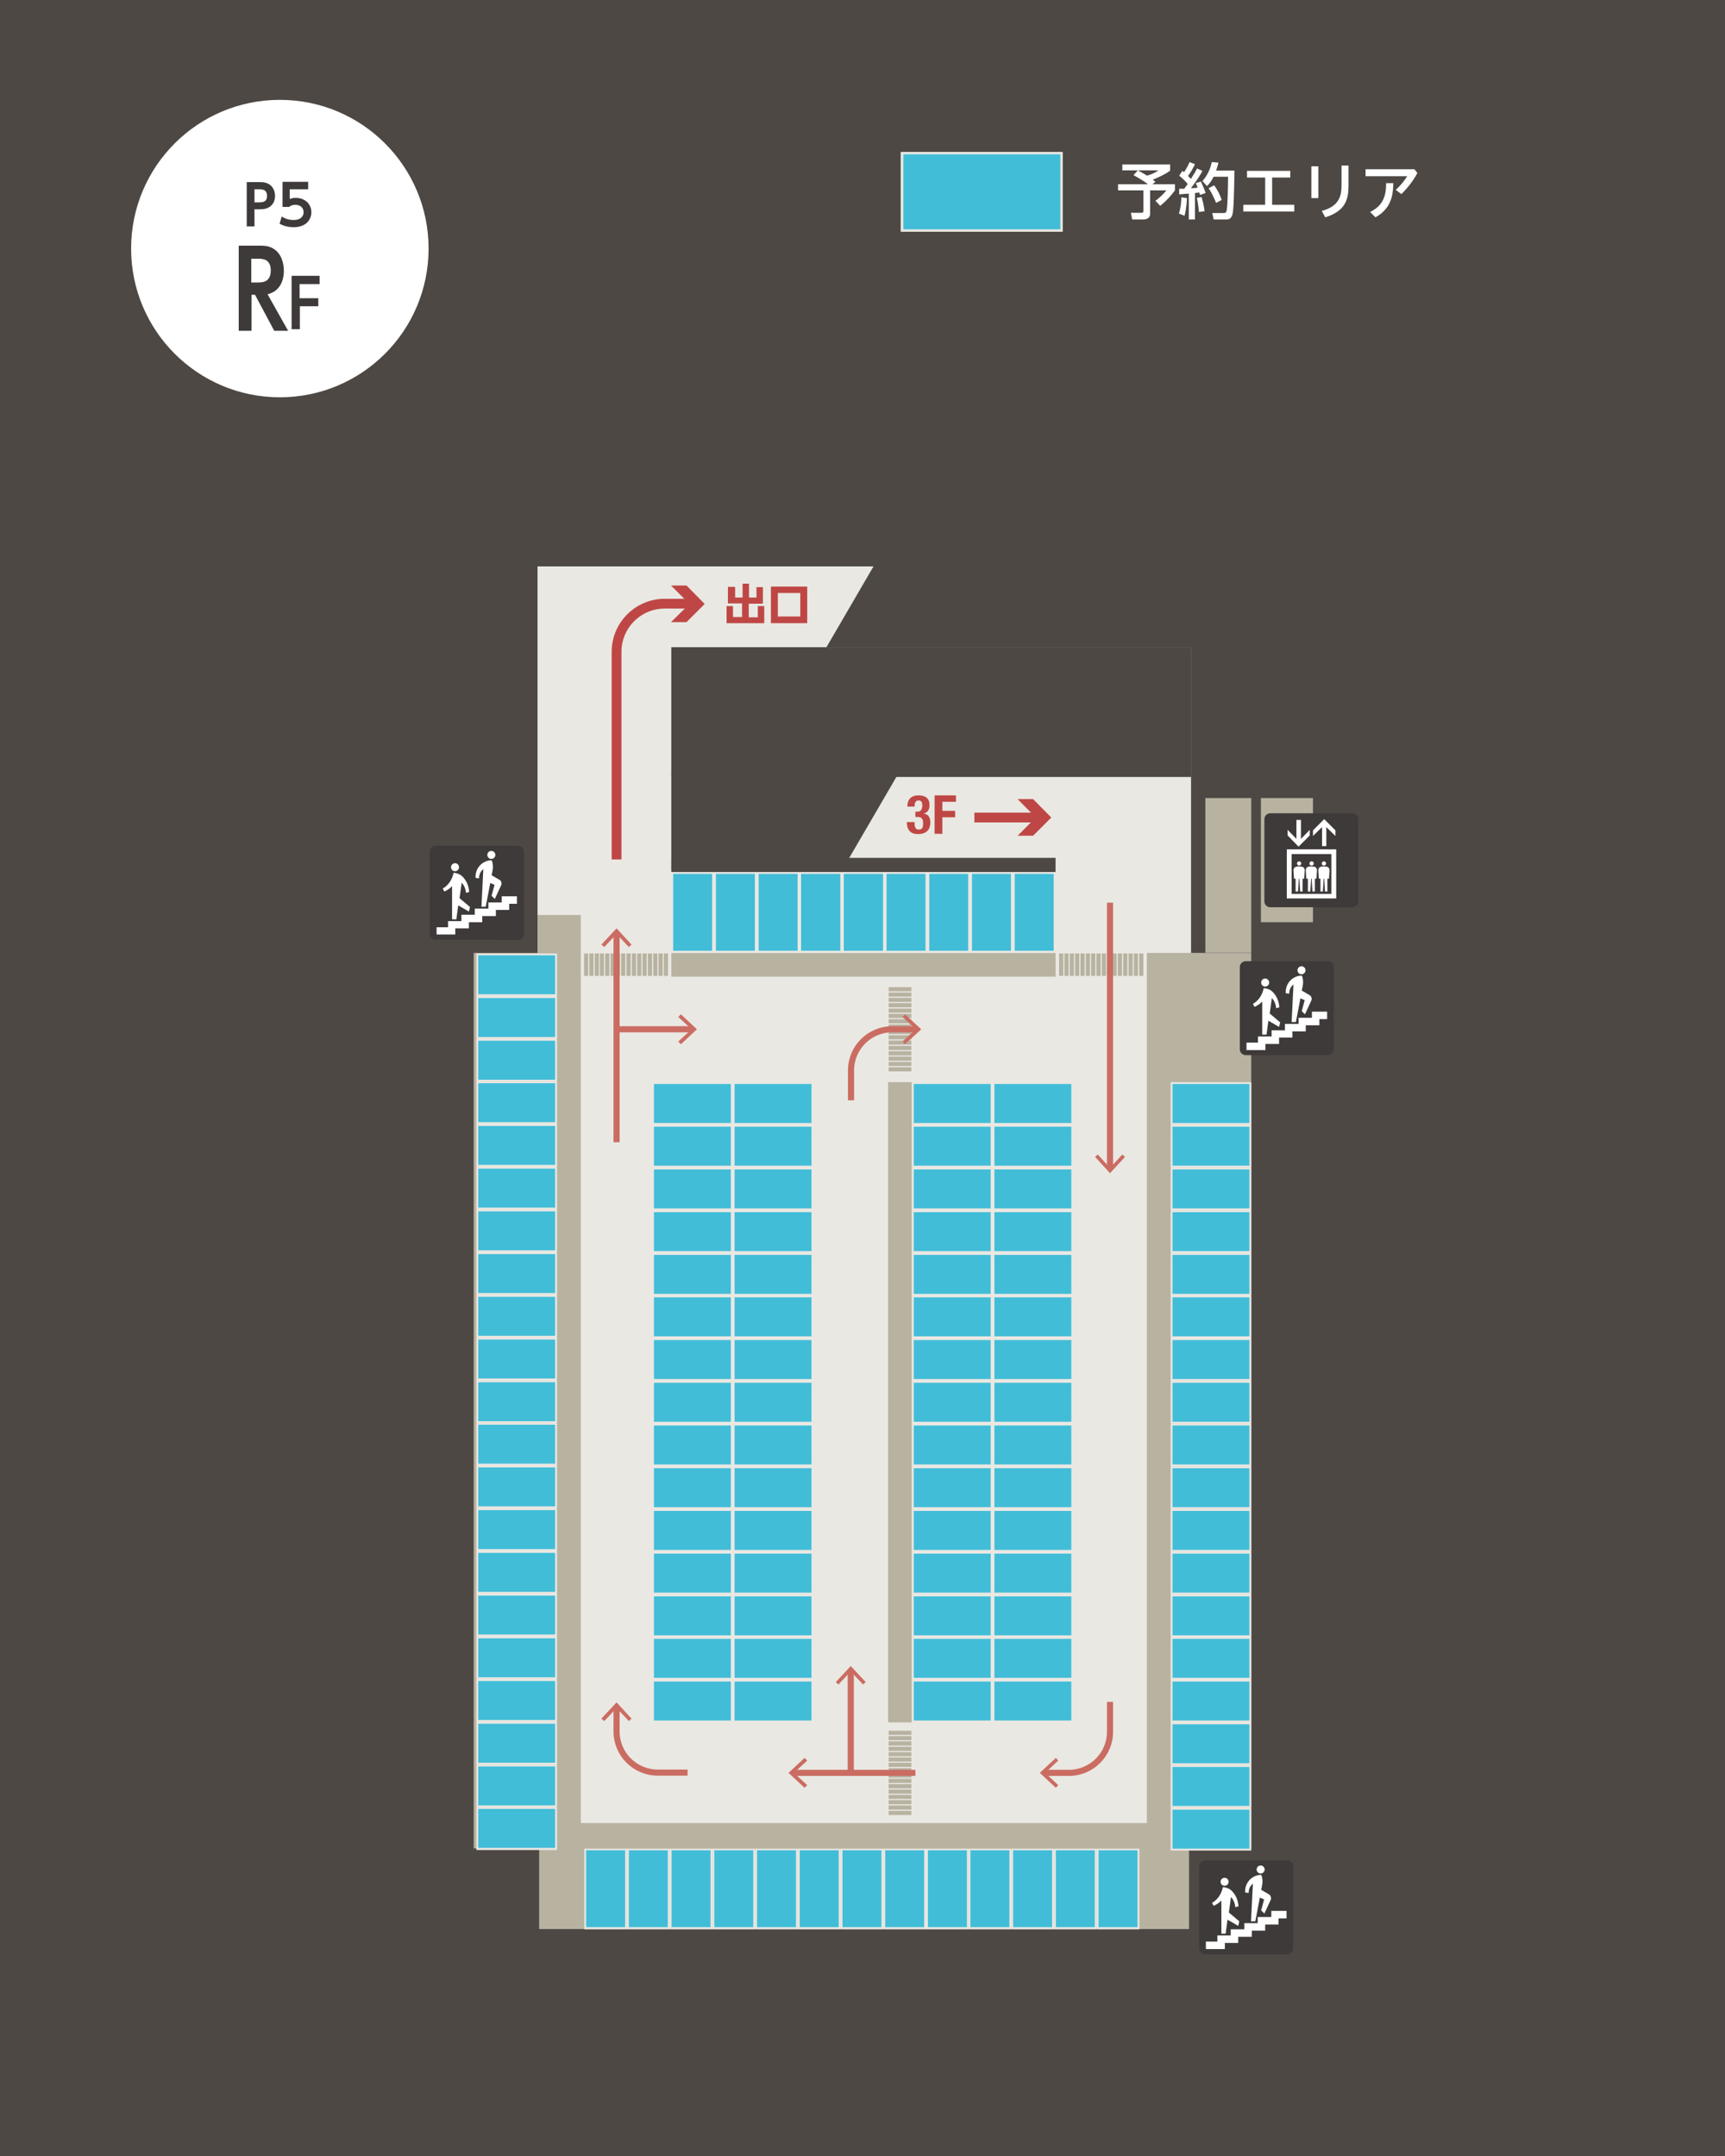 <?xml version="1.0" encoding="utf-8"?>
<!-- Generator: Adobe Illustrator 27.4.0, SVG Export Plug-In . SVG Version: 6.00 Build 0)  -->
<svg version="1.1" xmlns="http://www.w3.org/2000/svg" xmlns:xlink="http://www.w3.org/1999/xlink" x="0px" y="0px"
	 viewBox="0 0 646 807.5" style="enable-background:new 0 0 646 807.5;" xml:space="preserve">
<style type="text/css">
	.st0{fill:#4D4844;}
	.st1{fill:#EAE8E2;}
	.st2{fill:#B8B2A1;}
	.st3{fill:none;stroke:#4D4844;stroke-width:5.454;stroke-miterlimit:10;}
	.st4{fill:none;stroke:#4D4844;stroke-width:2.727;stroke-miterlimit:10;}
	.st5{fill:none;stroke:#B8B2A1;stroke-width:1.851;stroke-miterlimit:10;}
	.st6{fill:none;stroke:#B8B2A1;stroke-width:1.554;stroke-miterlimit:10;}
	.st7{fill:#42BDD8;}
	.st8{fill:#7C868A;}
	.st9{fill:#99CD8D;}
	.st10{fill:none;stroke:#CA6C62;stroke-width:2.727;stroke-miterlimit:10;}
	.st11{fill:#CA6C62;}
	.st12{fill:#BE4745;}
	.st13{fill:none;stroke:#BE4745;stroke-width:4.363;stroke-miterlimit:10;}
	.st14{fill:none;stroke:#EAE8E2;stroke-width:2.727;}
	.st15{fill:none;stroke:#EAE8E2;stroke-width:5.454;stroke-linecap:round;stroke-linejoin:round;}
	.st16{fill:#FFFFFF;}
	.st17{fill:#3E3A39;}
	.st18{fill:none;stroke:#EAE8E2;stroke-width:5.454;}
	.st19{fill:none;stroke:#CA6C62;stroke-width:2.289;stroke-miterlimit:10;}
	.st20{fill:none;stroke:#BE4745;stroke-width:3.662;stroke-miterlimit:10;}
	.st21{fill:none;stroke:#B8B2A1;stroke-width:4.578;stroke-linecap:round;stroke-linejoin:round;}
</style>
<g id="Bg">
	<rect x="-6.4" y="-8" class="st0" width="658.9" height="823.6"/>
	<polygon class="st1" points="468.6,356.9 468.6,692.3 445.3,692.3 445.3,722.6 201.9,722.6 201.9,692.3 177.4,692.3 177.4,356.9 
		201.3,356.9 201.3,212.1 446.1,212.1 446.1,356.9 	"/>
	<rect x="170.2" y="342.7" class="st2" width="47.3" height="381"/>
	<rect x="212.9" y="682.8" class="st2" width="224.6" height="40.9"/>
	<rect x="429.5" y="356.9" class="st2" width="39.1" height="366.8"/>
	<rect x="332.6" y="405.3" class="st2" width="8.9" height="239.8"/>
	<rect x="251.4" y="356.9" class="st2" width="143.9" height="8.9"/>
	<path class="st0" d="M136.9,189.3v556h372.3v-556H136.9z M468.6,692.3h-23.3v30.2H201.9v-30.2h-24.5V356.9h23.9V212.1h244.8v144.8
		h22.5V692.3z"/>
	<rect x="451.4" y="298.9" class="st2" width="17.2" height="57.9"/>
	<rect x="472.2" y="298.9" class="st2" width="19.5" height="46.5"/>
	<polygon class="st0" points="315.3,326 337.2,288.4 251.4,288.4 251.4,326 	"/>
	<polygon class="st0" points="446.4,242.4 468.3,204.8 331.4,204.8 309.5,242.4 	"/>
	<rect x="251.4" y="321.3" class="st0" width="143.9" height="5.3"/>
	<rect x="251.4" y="242.4" class="st0" width="194.7" height="48.6"/>
	<g>
		<line class="st6" x1="332.8" y1="400.5" x2="341.3" y2="400.5"/>
		<line class="st6" x1="332.8" y1="398.5" x2="341.3" y2="398.5"/>
		<line class="st6" x1="332.8" y1="396.5" x2="341.3" y2="396.5"/>
		<line class="st6" x1="332.8" y1="394.5" x2="341.3" y2="394.5"/>
		<line class="st6" x1="332.8" y1="392.5" x2="341.3" y2="392.5"/>
		<line class="st6" x1="332.8" y1="390.5" x2="341.3" y2="390.5"/>
		<line class="st6" x1="332.8" y1="388.5" x2="341.3" y2="388.5"/>
		<line class="st6" x1="332.8" y1="386.5" x2="341.3" y2="386.5"/>
		<line class="st6" x1="332.8" y1="384.5" x2="341.3" y2="384.5"/>
		<line class="st6" x1="332.8" y1="382.5" x2="341.3" y2="382.5"/>
		<line class="st6" x1="332.8" y1="380.5" x2="341.3" y2="380.5"/>
		<line class="st6" x1="332.8" y1="378.5" x2="341.3" y2="378.5"/>
		<line class="st6" x1="332.8" y1="376.5" x2="341.3" y2="376.5"/>
		<line class="st6" x1="332.8" y1="374.5" x2="341.3" y2="374.5"/>
		<line class="st6" x1="332.8" y1="372.5" x2="341.3" y2="372.5"/>
		<line class="st6" x1="332.8" y1="370.5" x2="341.3" y2="370.5"/>
	</g>
	<g>
		<line class="st6" x1="332.8" y1="679" x2="341.3" y2="679"/>
		<line class="st6" x1="332.8" y1="677" x2="341.3" y2="677"/>
		<line class="st6" x1="332.8" y1="675" x2="341.3" y2="675"/>
		<line class="st6" x1="332.8" y1="673" x2="341.3" y2="673"/>
		<line class="st6" x1="332.8" y1="671" x2="341.3" y2="671"/>
		<line class="st6" x1="332.8" y1="669" x2="341.3" y2="669"/>
		<line class="st6" x1="332.8" y1="667" x2="341.3" y2="667"/>
		<line class="st6" x1="332.8" y1="665" x2="341.3" y2="665"/>
		<line class="st6" x1="332.8" y1="663" x2="341.3" y2="663"/>
		<line class="st6" x1="332.8" y1="661" x2="341.3" y2="661"/>
		<line class="st6" x1="332.8" y1="659" x2="341.3" y2="659"/>
		<line class="st6" x1="332.8" y1="657" x2="341.3" y2="657"/>
		<line class="st6" x1="332.8" y1="655" x2="341.3" y2="655"/>
		<line class="st6" x1="332.8" y1="653" x2="341.3" y2="653"/>
		<line class="st6" x1="332.8" y1="651" x2="341.3" y2="651"/>
		<line class="st6" x1="332.8" y1="649" x2="341.3" y2="649"/>
	</g>
	<g>
		<line class="st6" x1="397.4" y1="357.1" x2="397.4" y2="365.5"/>
		<line class="st6" x1="399.4" y1="357.1" x2="399.4" y2="365.5"/>
		<line class="st6" x1="401.4" y1="357.1" x2="401.4" y2="365.5"/>
		<line class="st6" x1="403.4" y1="357.1" x2="403.4" y2="365.5"/>
		<line class="st6" x1="405.4" y1="357.1" x2="405.4" y2="365.5"/>
		<line class="st6" x1="407.4" y1="357.1" x2="407.4" y2="365.5"/>
		<line class="st6" x1="409.4" y1="357.1" x2="409.4" y2="365.5"/>
		<line class="st6" x1="411.4" y1="357.1" x2="411.4" y2="365.5"/>
		<line class="st6" x1="413.4" y1="357.1" x2="413.4" y2="365.5"/>
		<line class="st6" x1="415.4" y1="357.1" x2="415.4" y2="365.5"/>
		<line class="st6" x1="417.4" y1="357.1" x2="417.4" y2="365.5"/>
		<line class="st6" x1="419.4" y1="357.1" x2="419.4" y2="365.5"/>
		<line class="st6" x1="421.4" y1="357.1" x2="421.4" y2="365.5"/>
		<line class="st6" x1="423.4" y1="357.1" x2="423.4" y2="365.5"/>
		<line class="st6" x1="425.4" y1="357.1" x2="425.4" y2="365.5"/>
		<line class="st6" x1="427.4" y1="357.1" x2="427.4" y2="365.5"/>
	</g>
	<g>
		<line class="st6" x1="219.5" y1="357.1" x2="219.5" y2="365.5"/>
		<line class="st6" x1="221.5" y1="357.1" x2="221.5" y2="365.5"/>
		<line class="st6" x1="223.5" y1="357.1" x2="223.5" y2="365.5"/>
		<line class="st6" x1="225.4" y1="357.1" x2="225.4" y2="365.5"/>
		<line class="st6" x1="227.4" y1="357.1" x2="227.4" y2="365.5"/>
		<line class="st6" x1="229.4" y1="357.1" x2="229.4" y2="365.5"/>
		<line class="st6" x1="231.4" y1="357.1" x2="231.4" y2="365.5"/>
		<line class="st6" x1="233.4" y1="357.1" x2="233.4" y2="365.5"/>
		<line class="st6" x1="235.4" y1="357.1" x2="235.4" y2="365.5"/>
		<line class="st6" x1="237.4" y1="357.1" x2="237.4" y2="365.5"/>
		<line class="st6" x1="239.4" y1="357.1" x2="239.4" y2="365.5"/>
		<line class="st6" x1="241.4" y1="357.1" x2="241.4" y2="365.5"/>
		<line class="st6" x1="243.4" y1="357.1" x2="243.4" y2="365.5"/>
		<line class="st6" x1="245.4" y1="357.1" x2="245.4" y2="365.5"/>
		<line class="st6" x1="247.4" y1="357.1" x2="247.4" y2="365.5"/>
		<line class="st6" x1="249.4" y1="357.1" x2="249.4" y2="365.5"/>
	</g>
</g>
<g id="駐車エリア">
	<g>
		<g>
			<g>
				<rect x="178.8" y="677.2" class="st7" width="29.5" height="15.3"/>
				<path class="st1" d="M207.9,677.5v14.6h-28.8v-14.6H207.9 M208.6,676.9h-30.2v16h30.2V676.9L208.6,676.9z"/>
			</g>
		</g>
	</g>
	<g>
		<g>
			<g>
				<rect x="178.8" y="661.2" class="st7" width="29.5" height="15.3"/>
				<path class="st1" d="M207.9,661.6v14.6h-28.8v-14.6H207.9 M208.6,660.9h-30.2v16h30.2V660.9L208.6,660.9z"/>
			</g>
		</g>
	</g>
	<g>
		<g>
			<g>
				<rect x="178.8" y="645.2" class="st7" width="29.5" height="15.3"/>
				<path class="st1" d="M207.9,645.6v14.6h-28.8v-14.6H207.9 M208.6,644.9h-30.2v16h30.2V644.9L208.6,644.9z"/>
			</g>
		</g>
	</g>
	<g>
		<g>
			<g>
				<rect x="178.8" y="629.2" class="st7" width="29.5" height="15.3"/>
				<path class="st1" d="M207.9,629.6v14.6h-28.8v-14.6H207.9 M208.6,628.9h-30.2v16h30.2V628.9L208.6,628.9z"/>
			</g>
		</g>
	</g>
	<g>
		<g>
			<g>
				<rect x="178.8" y="613.2" class="st7" width="29.5" height="15.3"/>
				<path class="st1" d="M207.9,613.6v14.6h-28.8v-14.6H207.9 M208.6,612.9h-30.2v16h30.2V612.9L208.6,612.9z"/>
			</g>
		</g>
	</g>
	<g>
		<g>
			<g>
				<rect x="178.8" y="597.3" class="st7" width="29.5" height="15.3"/>
				<path class="st1" d="M207.9,597.6v14.6h-28.8v-14.6H207.9 M208.6,596.9h-30.2v16h30.2V596.9L208.6,596.9z"/>
			</g>
		</g>
	</g>
	<g>
		<g>
			<g>
				<rect x="178.8" y="581.3" class="st7" width="29.5" height="15.3"/>
				<path class="st1" d="M207.9,581.6v14.6h-28.8v-14.6H207.9 M208.6,580.9h-30.2v16h30.2V580.9L208.6,580.9z"/>
			</g>
		</g>
	</g>
	<g>
		<g>
			<g>
				<rect x="178.8" y="565.3" class="st7" width="29.5" height="15.3"/>
				<path class="st1" d="M207.9,565.6v14.6h-28.8v-14.6H207.9 M208.6,564.9h-30.2v16h30.2V564.9L208.6,564.9z"/>
			</g>
		</g>
	</g>
	<g>
		<g>
			<g>
				<rect x="178.8" y="549.3" class="st7" width="29.5" height="15.3"/>
				<path class="st1" d="M207.9,549.6v14.6h-28.8v-14.6H207.9 M208.6,548.9h-30.2v16h30.2V548.9L208.6,548.9z"/>
			</g>
		</g>
	</g>
	<g>
		<g>
			<g>
				<rect x="178.8" y="533.3" class="st7" width="29.5" height="15.3"/>
				<path class="st1" d="M207.9,533.6v14.6h-28.8v-14.6H207.9 M208.6,533h-30.2v16h30.2V533L208.6,533z"/>
			</g>
		</g>
	</g>
	<g>
		<g>
			<g>
				<rect x="178.8" y="517.3" class="st7" width="29.5" height="15.3"/>
				<path class="st1" d="M207.9,517.7v14.6h-28.8v-14.6H207.9 M208.6,517h-30.2v16h30.2V517L208.6,517z"/>
			</g>
		</g>
	</g>
	<g>
		<g>
			<g>
				<rect x="178.8" y="501.3" class="st7" width="29.5" height="15.3"/>
				<path class="st1" d="M207.9,501.7v14.6h-28.8v-14.6H207.9 M208.6,501h-30.2v16h30.2V501L208.6,501z"/>
			</g>
		</g>
	</g>
	<g>
		<g>
			<g>
				<rect x="178.8" y="485.3" class="st7" width="29.5" height="15.3"/>
				<path class="st1" d="M207.9,485.7v14.6h-28.8v-14.6H207.9 M208.6,485h-30.2v16h30.2V485L208.6,485z"/>
			</g>
		</g>
	</g>
	<g>
		<g>
			<g>
				<rect x="178.8" y="469.4" class="st7" width="29.5" height="15.3"/>
				<path class="st1" d="M207.9,469.7v14.6h-28.8v-14.6H207.9 M208.6,469h-30.2v16h30.2V469L208.6,469z"/>
			</g>
		</g>
	</g>
	<g>
		<g>
			<g>
				<rect x="178.8" y="453.4" class="st7" width="29.5" height="15.3"/>
				<path class="st1" d="M207.9,453.7v14.6h-28.8v-14.6H207.9 M208.6,453h-30.2v16h30.2V453L208.6,453z"/>
			</g>
		</g>
	</g>
	<g>
		<g>
			<g>
				<rect x="178.8" y="437.4" class="st7" width="29.5" height="15.3"/>
				<path class="st1" d="M207.9,437.7v14.6h-28.8v-14.6H207.9 M208.6,437h-30.2v16h30.2V437L208.6,437z"/>
			</g>
		</g>
	</g>
	<g>
		<g>
			<g>
				<rect x="178.8" y="421.4" class="st7" width="29.5" height="15.3"/>
				<path class="st1" d="M207.9,421.7v14.6h-28.8v-14.6H207.9 M208.6,421h-30.2v16h30.2V421L208.6,421z"/>
			</g>
		</g>
	</g>
	<g>
		<g>
			<g>
				<rect x="178.8" y="405.4" class="st7" width="29.5" height="15.3"/>
				<path class="st1" d="M207.9,405.7v14.6h-28.8v-14.6H207.9 M208.6,405.1h-30.2v16h30.2V405.1L208.6,405.1z"/>
			</g>
		</g>
	</g>
	<g>
		<g>
			<g>
				<rect x="178.8" y="389.4" class="st7" width="29.5" height="15.3"/>
				<path class="st1" d="M207.9,389.8v14.6h-28.8v-14.6H207.9 M208.6,389.1h-30.2v16h30.2V389.1L208.6,389.1z"/>
			</g>
		</g>
	</g>
	<g>
		<g>
			<g>
				<rect x="178.8" y="373.4" class="st7" width="29.5" height="15.3"/>
				<path class="st1" d="M207.9,373.8v14.6h-28.8v-14.6H207.9 M208.6,373.1h-30.2v16h30.2V373.1L208.6,373.1z"/>
			</g>
		</g>
	</g>
	<g>
		<g>
			<g>
				<rect x="178.8" y="357.4" class="st7" width="29.5" height="15.3"/>
				<path class="st1" d="M207.9,357.8v14.6h-28.8v-14.6H207.9 M208.6,357.1h-30.2v16h30.2V357.1L208.6,357.1z"/>
			</g>
		</g>
	</g>
	<g>
		<g>
			<g>
				<rect x="244.6" y="405.7" class="st7" width="29.5" height="15.3"/>
				<path class="st1" d="M273.7,406v14.6h-28.8V406H273.7 M274.4,405.3h-30.2v16h30.2V405.3L274.4,405.3z"/>
			</g>
		</g>
	</g>
	<g>
		<g>
			<g>
				<rect x="274.8" y="405.7" class="st7" width="29.5" height="15.3"/>
				<path class="st1" d="M303.9,406v14.6h-28.8V406H303.9 M304.6,405.3h-30.2v16h30.2V405.3L304.6,405.3z"/>
			</g>
		</g>
	</g>
	<g>
		<g>
			<g>
				<rect x="244.6" y="421.6" class="st7" width="29.5" height="15.3"/>
				<path class="st1" d="M273.7,422v14.6h-28.8V422H273.7 M274.4,421.3h-30.2v16h30.2V421.3L274.4,421.3z"/>
			</g>
		</g>
	</g>
	<g>
		<g>
			<g>
				<rect x="274.8" y="421.6" class="st7" width="29.5" height="15.3"/>
				<path class="st1" d="M303.9,422v14.6h-28.8V422H303.9 M304.6,421.3h-30.2v16h30.2V421.3L304.6,421.3z"/>
			</g>
		</g>
	</g>
	<g>
		<g>
			<g>
				<rect x="244.6" y="437.6" class="st7" width="29.5" height="15.3"/>
				<path class="st1" d="M273.7,438v14.6h-28.8V438H273.7 M274.4,437.3h-30.2v16h30.2V437.3L274.4,437.3z"/>
			</g>
		</g>
	</g>
	<g>
		<g>
			<g>
				<rect x="274.8" y="437.6" class="st7" width="29.5" height="15.3"/>
				<path class="st1" d="M303.9,438v14.6h-28.8V438H303.9 M304.6,437.3h-30.2v16h30.2V437.3L304.6,437.3z"/>
			</g>
		</g>
	</g>
	<g>
		<g>
			<g>
				<rect x="244.6" y="453.6" class="st7" width="29.5" height="15.3"/>
				<path class="st1" d="M273.7,454v14.6h-28.8V454H273.7 M274.4,453.3h-30.2v16h30.2V453.3L274.4,453.3z"/>
			</g>
		</g>
	</g>
	<g>
		<g>
			<g>
				<rect x="274.8" y="453.6" class="st7" width="29.5" height="15.3"/>
				<path class="st1" d="M303.9,454v14.6h-28.8V454H303.9 M304.6,453.3h-30.2v16h30.2V453.3L304.6,453.3z"/>
			</g>
		</g>
	</g>
	<g>
		<g>
			<g>
				<rect x="244.6" y="469.6" class="st7" width="29.5" height="15.3"/>
				<path class="st1" d="M273.7,470v14.6h-28.8V470H273.7 M274.4,469.3h-30.2v16h30.2V469.3L274.4,469.3z"/>
			</g>
		</g>
	</g>
	<g>
		<g>
			<g>
				<rect x="274.8" y="469.6" class="st7" width="29.5" height="15.3"/>
				<path class="st1" d="M303.9,470v14.6h-28.8V470H303.9 M304.6,469.3h-30.2v16h30.2V469.3L304.6,469.3z"/>
			</g>
		</g>
	</g>
	<g>
		<g>
			<g>
				<rect x="244.6" y="485.6" class="st7" width="29.5" height="15.3"/>
				<path class="st1" d="M273.7,485.9v14.6h-28.8v-14.6H273.7 M274.4,485.3h-30.2v16h30.2V485.3L274.4,485.3z"/>
			</g>
		</g>
	</g>
	<g>
		<g>
			<g>
				<rect x="274.8" y="485.6" class="st7" width="29.5" height="15.3"/>
				<path class="st1" d="M303.9,485.9v14.6h-28.8v-14.6H303.9 M304.6,485.3h-30.2v16h30.2V485.3L304.6,485.3z"/>
			</g>
		</g>
	</g>
	<g>
		<g>
			<g>
				<rect x="244.6" y="501.6" class="st7" width="29.5" height="15.3"/>
				<path class="st1" d="M273.7,501.9v14.6h-28.8v-14.6H273.7 M274.4,501.2h-30.2v16h30.2V501.2L274.4,501.2z"/>
			</g>
		</g>
	</g>
	<g>
		<g>
			<g>
				<rect x="274.8" y="501.6" class="st7" width="29.5" height="15.3"/>
				<path class="st1" d="M303.9,501.9v14.6h-28.8v-14.6H303.9 M304.6,501.2h-30.2v16h30.2V501.2L304.6,501.2z"/>
			</g>
		</g>
	</g>
	<g>
		<g>
			<g>
				<rect x="244.6" y="517.6" class="st7" width="29.5" height="15.3"/>
				<path class="st1" d="M273.7,517.9v14.6h-28.8v-14.6H273.7 M274.4,517.2h-30.2v16h30.2V517.2L274.4,517.2z"/>
			</g>
		</g>
	</g>
	<g>
		<g>
			<g>
				<rect x="274.8" y="517.6" class="st7" width="29.5" height="15.3"/>
				<path class="st1" d="M303.9,517.9v14.6h-28.8v-14.6H303.9 M304.6,517.2h-30.2v16h30.2V517.2L304.6,517.2z"/>
			</g>
		</g>
	</g>
	<g>
		<g>
			<g>
				<rect x="244.6" y="533.6" class="st7" width="29.5" height="15.3"/>
				<path class="st1" d="M273.7,533.9v14.6h-28.8v-14.6H273.7 M274.4,533.2h-30.2v16h30.2V533.2L274.4,533.2z"/>
			</g>
		</g>
	</g>
	<g>
		<g>
			<g>
				<rect x="274.8" y="533.6" class="st7" width="29.5" height="15.3"/>
				<path class="st1" d="M303.9,533.9v14.6h-28.8v-14.6H303.9 M304.6,533.2h-30.2v16h30.2V533.2L304.6,533.2z"/>
			</g>
		</g>
	</g>
	<g>
		<g>
			<g>
				<rect x="244.6" y="549.6" class="st7" width="29.5" height="15.3"/>
				<path class="st1" d="M273.7,549.9v14.6h-28.8v-14.6H273.7 M274.4,549.2h-30.2v16h30.2V549.2L274.4,549.2z"/>
			</g>
		</g>
	</g>
	<g>
		<g>
			<g>
				<rect x="274.8" y="549.6" class="st7" width="29.5" height="15.3"/>
				<path class="st1" d="M303.9,549.9v14.6h-28.8v-14.6H303.9 M304.6,549.2h-30.2v16h30.2V549.2L304.6,549.2z"/>
			</g>
		</g>
	</g>
	<g>
		<g>
			<g>
				<rect x="244.6" y="565.5" class="st7" width="29.5" height="15.3"/>
				<path class="st1" d="M273.7,565.9v14.6h-28.8v-14.6H273.7 M274.4,565.2h-30.2v16h30.2V565.2L274.4,565.2z"/>
			</g>
		</g>
	</g>
	<g>
		<g>
			<g>
				<rect x="274.8" y="565.5" class="st7" width="29.5" height="15.3"/>
				<path class="st1" d="M303.9,565.9v14.6h-28.8v-14.6H303.9 M304.6,565.2h-30.2v16h30.2V565.2L304.6,565.2z"/>
			</g>
		</g>
	</g>
	<g>
		<g>
			<g>
				<rect x="244.6" y="581.5" class="st7" width="29.5" height="15.3"/>
				<path class="st1" d="M273.7,581.9v14.6h-28.8v-14.6H273.7 M274.4,581.2h-30.2v16h30.2V581.2L274.4,581.2z"/>
			</g>
		</g>
	</g>
	<g>
		<g>
			<g>
				<rect x="274.8" y="581.5" class="st7" width="29.5" height="15.3"/>
				<path class="st1" d="M303.9,581.9v14.6h-28.8v-14.6H303.9 M304.6,581.2h-30.2v16h30.2V581.2L304.6,581.2z"/>
			</g>
		</g>
	</g>
	<g>
		<g>
			<g>
				<rect x="244.6" y="597.5" class="st7" width="29.5" height="15.3"/>
				<path class="st1" d="M273.7,597.9v14.6h-28.8v-14.6H273.7 M274.4,597.2h-30.2v16h30.2V597.2L274.4,597.2z"/>
			</g>
		</g>
	</g>
	<g>
		<g>
			<g>
				<rect x="274.8" y="597.5" class="st7" width="29.5" height="15.3"/>
				<path class="st1" d="M303.9,597.9v14.6h-28.8v-14.6H303.9 M304.6,597.2h-30.2v16h30.2V597.2L304.6,597.2z"/>
			</g>
		</g>
	</g>
	<g>
		<g>
			<g>
				<rect x="244.6" y="613.5" class="st7" width="29.5" height="15.3"/>
				<path class="st1" d="M273.7,613.8v14.6h-28.8v-14.6H273.7 M274.4,613.2h-30.2v16h30.2V613.2L274.4,613.2z"/>
			</g>
		</g>
	</g>
	<g>
		<g>
			<g>
				<rect x="274.8" y="613.5" class="st7" width="29.5" height="15.3"/>
				<path class="st1" d="M303.9,613.8v14.6h-28.8v-14.6H303.9 M304.6,613.2h-30.2v16h30.2V613.2L304.6,613.2z"/>
			</g>
		</g>
	</g>
	<g>
		<g>
			<g>
				<rect x="244.6" y="629.5" class="st7" width="29.5" height="15.3"/>
				<path class="st1" d="M273.7,629.8v14.6h-28.8v-14.6H273.7 M274.4,629.2h-30.2v16h30.2V629.2L274.4,629.2z"/>
			</g>
		</g>
	</g>
	<g>
		<g>
			<g>
				<rect x="274.8" y="629.5" class="st7" width="29.5" height="15.3"/>
				<path class="st1" d="M303.9,629.8v14.6h-28.8v-14.6H303.9 M304.6,629.2h-30.2v16h30.2V629.2L304.6,629.2z"/>
			</g>
		</g>
	</g>
	<g>
		<g>
			<g>
				<rect x="341.8" y="405.7" class="st7" width="29.5" height="15.3"/>
				<path class="st1" d="M371,406v14.6h-28.8V406H371 M371.7,405.3h-30.2v16h30.2V405.3L371.7,405.3z"/>
			</g>
		</g>
	</g>
	<g>
		<g>
			<g>
				<rect x="372" y="405.7" class="st7" width="29.5" height="15.3"/>
				<path class="st1" d="M401.2,406v14.6h-28.8V406H401.2 M401.9,405.3h-30.2v16h30.2V405.3L401.9,405.3z"/>
			</g>
		</g>
	</g>
	<g>
		<g>
			<g>
				<rect x="341.8" y="421.6" class="st7" width="29.5" height="15.3"/>
				<path class="st1" d="M371,422v14.6h-28.8V422H371 M371.7,421.3h-30.2v16h30.2V421.3L371.7,421.3z"/>
			</g>
		</g>
	</g>
	<g>
		<g>
			<g>
				<rect x="372" y="421.6" class="st7" width="29.5" height="15.3"/>
				<path class="st1" d="M401.2,422v14.6h-28.8V422H401.2 M401.9,421.3h-30.2v16h30.2V421.3L401.9,421.3z"/>
			</g>
		</g>
	</g>
	<g>
		<g>
			<g>
				<rect x="341.8" y="437.6" class="st7" width="29.5" height="15.3"/>
				<path class="st1" d="M371,438v14.6h-28.8V438H371 M371.7,437.3h-30.2v16h30.2V437.3L371.7,437.3z"/>
			</g>
		</g>
	</g>
	<g>
		<g>
			<g>
				<rect x="372" y="437.6" class="st7" width="29.5" height="15.3"/>
				<path class="st1" d="M401.2,438v14.6h-28.8V438H401.2 M401.9,437.3h-30.2v16h30.2V437.3L401.9,437.3z"/>
			</g>
		</g>
	</g>
	<g>
		<g>
			<g>
				<rect x="341.8" y="453.6" class="st7" width="29.5" height="15.3"/>
				<path class="st1" d="M371,454v14.6h-28.8V454H371 M371.7,453.3h-30.2v16h30.2V453.3L371.7,453.3z"/>
			</g>
		</g>
	</g>
	<g>
		<g>
			<g>
				<rect x="372" y="453.6" class="st7" width="29.5" height="15.3"/>
				<path class="st1" d="M401.2,454v14.6h-28.8V454H401.2 M401.9,453.3h-30.2v16h30.2V453.3L401.9,453.3z"/>
			</g>
		</g>
	</g>
	<g>
		<g>
			<g>
				<rect x="341.8" y="469.6" class="st7" width="29.5" height="15.3"/>
				<path class="st1" d="M371,470v14.6h-28.8V470H371 M371.7,469.3h-30.2v16h30.2V469.3L371.7,469.3z"/>
			</g>
		</g>
	</g>
	<g>
		<g>
			<g>
				<rect x="372" y="469.6" class="st7" width="29.5" height="15.3"/>
				<path class="st1" d="M401.2,470v14.6h-28.8V470H401.2 M401.9,469.3h-30.2v16h30.2V469.3L401.9,469.3z"/>
			</g>
		</g>
	</g>
	<g>
		<g>
			<g>
				<rect x="341.8" y="485.6" class="st7" width="29.5" height="15.3"/>
				<path class="st1" d="M371,485.9v14.6h-28.8v-14.6H371 M371.7,485.3h-30.2v16h30.2V485.3L371.7,485.3z"/>
			</g>
		</g>
	</g>
	<g>
		<g>
			<g>
				<rect x="372" y="485.6" class="st7" width="29.5" height="15.3"/>
				<path class="st1" d="M401.2,485.9v14.6h-28.8v-14.6H401.2 M401.9,485.3h-30.2v16h30.2V485.3L401.9,485.3z"/>
			</g>
		</g>
	</g>
	<g>
		<g>
			<g>
				<rect x="341.8" y="501.6" class="st7" width="29.5" height="15.3"/>
				<path class="st1" d="M371,501.9v14.6h-28.8v-14.6H371 M371.7,501.2h-30.2v16h30.2V501.2L371.7,501.2z"/>
			</g>
		</g>
	</g>
	<g>
		<g>
			<g>
				<rect x="372" y="501.6" class="st7" width="29.5" height="15.3"/>
				<path class="st1" d="M401.2,501.9v14.6h-28.8v-14.6H401.2 M401.9,501.2h-30.2v16h30.2V501.2L401.9,501.2z"/>
			</g>
		</g>
	</g>
	<g>
		<g>
			<g>
				<rect x="341.8" y="517.6" class="st7" width="29.5" height="15.3"/>
				<path class="st1" d="M371,517.9v14.6h-28.8v-14.6H371 M371.7,517.2h-30.2v16h30.2V517.2L371.7,517.2z"/>
			</g>
		</g>
	</g>
	<g>
		<g>
			<g>
				<rect x="372" y="517.6" class="st7" width="29.5" height="15.3"/>
				<path class="st1" d="M401.2,517.9v14.6h-28.8v-14.6H401.2 M401.9,517.2h-30.2v16h30.2V517.2L401.9,517.2z"/>
			</g>
		</g>
	</g>
	<g>
		<g>
			<g>
				<rect x="341.8" y="533.6" class="st7" width="29.5" height="15.3"/>
				<path class="st1" d="M371,533.9v14.6h-28.8v-14.6H371 M371.7,533.2h-30.2v16h30.2V533.2L371.7,533.2z"/>
			</g>
		</g>
	</g>
	<g>
		<g>
			<g>
				<rect x="372" y="533.6" class="st7" width="29.5" height="15.3"/>
				<path class="st1" d="M401.2,533.9v14.6h-28.8v-14.6H401.2 M401.9,533.2h-30.2v16h30.2V533.2L401.9,533.2z"/>
			</g>
		</g>
	</g>
	<g>
		<g>
			<g>
				<rect x="341.8" y="549.6" class="st7" width="29.5" height="15.3"/>
				<path class="st1" d="M371,549.9v14.6h-28.8v-14.6H371 M371.7,549.2h-30.2v16h30.2V549.2L371.7,549.2z"/>
			</g>
		</g>
	</g>
	<g>
		<g>
			<g>
				<rect x="372" y="549.6" class="st7" width="29.5" height="15.3"/>
				<path class="st1" d="M401.2,549.9v14.6h-28.8v-14.6H401.2 M401.9,549.2h-30.2v16h30.2V549.2L401.9,549.2z"/>
			</g>
		</g>
	</g>
	<g>
		<g>
			<g>
				<rect x="341.8" y="565.5" class="st7" width="29.5" height="15.3"/>
				<path class="st1" d="M371,565.9v14.6h-28.8v-14.6H371 M371.7,565.2h-30.2v16h30.2V565.2L371.7,565.2z"/>
			</g>
		</g>
	</g>
	<g>
		<g>
			<g>
				<rect x="372" y="565.5" class="st7" width="29.5" height="15.3"/>
				<path class="st1" d="M401.2,565.9v14.6h-28.8v-14.6H401.2 M401.9,565.2h-30.2v16h30.2V565.2L401.9,565.2z"/>
			</g>
		</g>
	</g>
	<g>
		<g>
			<g>
				<rect x="341.8" y="581.5" class="st7" width="29.5" height="15.3"/>
				<path class="st1" d="M371,581.9v14.6h-28.8v-14.6H371 M371.7,581.2h-30.2v16h30.2V581.2L371.7,581.2z"/>
			</g>
		</g>
	</g>
	<g>
		<g>
			<g>
				<rect x="372" y="581.5" class="st7" width="29.5" height="15.3"/>
				<path class="st1" d="M401.2,581.9v14.6h-28.8v-14.6H401.2 M401.9,581.2h-30.2v16h30.2V581.2L401.9,581.2z"/>
			</g>
		</g>
	</g>
	<g>
		<g>
			<g>
				<rect x="341.8" y="597.5" class="st7" width="29.5" height="15.3"/>
				<path class="st1" d="M371,597.9v14.6h-28.8v-14.6H371 M371.7,597.2h-30.2v16h30.2V597.2L371.7,597.2z"/>
			</g>
		</g>
	</g>
	<g>
		<g>
			<g>
				<rect x="372" y="597.5" class="st7" width="29.5" height="15.3"/>
				<path class="st1" d="M401.2,597.9v14.6h-28.8v-14.6H401.2 M401.9,597.2h-30.2v16h30.2V597.2L401.9,597.2z"/>
			</g>
		</g>
	</g>
	<g>
		<g>
			<g>
				<rect x="341.8" y="613.5" class="st7" width="29.5" height="15.3"/>
				<path class="st1" d="M371,613.8v14.6h-28.8v-14.6H371 M371.7,613.2h-30.2v16h30.2V613.2L371.7,613.2z"/>
			</g>
		</g>
	</g>
	<g>
		<g>
			<g>
				<rect x="372" y="613.5" class="st7" width="29.5" height="15.3"/>
				<path class="st1" d="M401.2,613.8v14.6h-28.8v-14.6H401.2 M401.9,613.2h-30.2v16h30.2V613.2L401.9,613.2z"/>
			</g>
		</g>
	</g>
	<g>
		<g>
			<g>
				<rect x="341.8" y="629.5" class="st7" width="29.5" height="15.3"/>
				<path class="st1" d="M371,629.8v14.6h-28.8v-14.6H371 M371.7,629.2h-30.2v16h30.2V629.2L371.7,629.2z"/>
			</g>
		</g>
	</g>
	<g>
		<g>
			<g>
				<rect x="372" y="629.5" class="st7" width="29.5" height="15.3"/>
				<path class="st1" d="M401.2,629.8v14.6h-28.8v-14.6H401.2 M401.9,629.2h-30.2v16h30.2V629.2L401.9,629.2z"/>
			</g>
		</g>
	</g>
	<g>
		<g>
			<g>
				<rect x="438.7" y="405.7" class="st7" width="29.5" height="15.3"/>
				<path class="st1" d="M467.9,406v14.6h-28.8V406H467.9 M468.6,405.3h-30.2v16h30.2V405.3L468.6,405.3z"/>
			</g>
		</g>
	</g>
	<g>
		<g>
			<g>
				<rect x="438.7" y="421.6" class="st7" width="29.5" height="15.3"/>
				<path class="st1" d="M467.9,422v14.6h-28.8V422H467.9 M468.6,421.3h-30.2v16h30.2V421.3L468.6,421.3z"/>
			</g>
		</g>
	</g>
	<g>
		<g>
			<g>
				<rect x="438.7" y="437.6" class="st7" width="29.5" height="15.3"/>
				<path class="st1" d="M467.9,438v14.6h-28.8V438H467.9 M468.6,437.3h-30.2v16h30.2V437.3L468.6,437.3z"/>
			</g>
		</g>
	</g>
	<g>
		<g>
			<g>
				<rect x="438.7" y="453.6" class="st7" width="29.5" height="15.3"/>
				<path class="st1" d="M467.9,454v14.6h-28.8V454H467.9 M468.6,453.3h-30.2v16h30.2V453.3L468.6,453.3z"/>
			</g>
		</g>
	</g>
	<g>
		<g>
			<g>
				<rect x="438.7" y="469.6" class="st7" width="29.5" height="15.3"/>
				<path class="st1" d="M467.9,470v14.6h-28.8V470H467.9 M468.6,469.3h-30.2v16h30.2V469.3L468.6,469.3z"/>
			</g>
		</g>
	</g>
	<g>
		<g>
			<g>
				<rect x="438.7" y="485.6" class="st7" width="29.5" height="15.3"/>
				<path class="st1" d="M467.9,485.9v14.6h-28.8v-14.6H467.9 M468.6,485.3h-30.2v16h30.2V485.3L468.6,485.3z"/>
			</g>
		</g>
	</g>
	<g>
		<g>
			<g>
				<rect x="438.7" y="501.6" class="st7" width="29.5" height="15.3"/>
				<path class="st1" d="M467.9,501.9v14.6h-28.8v-14.6H467.9 M468.6,501.2h-30.2v16h30.2V501.2L468.6,501.2z"/>
			</g>
		</g>
	</g>
	<g>
		<g>
			<g>
				<rect x="438.7" y="517.6" class="st7" width="29.5" height="15.3"/>
				<path class="st1" d="M467.9,517.9v14.6h-28.8v-14.6H467.9 M468.6,517.2h-30.2v16h30.2V517.2L468.6,517.2z"/>
			</g>
		</g>
	</g>
	<g>
		<g>
			<g>
				<rect x="438.7" y="533.6" class="st7" width="29.5" height="15.3"/>
				<path class="st1" d="M467.9,533.9v14.6h-28.8v-14.6H467.9 M468.6,533.2h-30.2v16h30.2V533.2L468.6,533.2z"/>
			</g>
		</g>
	</g>
	<g>
		<g>
			<g>
				<rect x="438.7" y="549.6" class="st7" width="29.5" height="15.3"/>
				<path class="st1" d="M467.9,549.9v14.6h-28.8v-14.6H467.9 M468.6,549.2h-30.2v16h30.2V549.2L468.6,549.2z"/>
			</g>
		</g>
	</g>
	<g>
		<g>
			<g>
				<rect x="438.7" y="565.5" class="st7" width="29.5" height="15.3"/>
				<path class="st1" d="M467.9,565.9v14.6h-28.8v-14.6H467.9 M468.6,565.2h-30.2v16h30.2V565.2L468.6,565.2z"/>
			</g>
		</g>
	</g>
	<g>
		<g>
			<g>
				<rect x="438.7" y="581.5" class="st7" width="29.5" height="15.3"/>
				<path class="st1" d="M467.9,581.9v14.6h-28.8v-14.6H467.9 M468.6,581.2h-30.2v16h30.2V581.2L468.6,581.2z"/>
			</g>
		</g>
	</g>
	<g>
		<g>
			<g>
				<rect x="438.7" y="597.5" class="st7" width="29.5" height="15.3"/>
				<path class="st1" d="M467.9,597.9v14.6h-28.8v-14.6H467.9 M468.6,597.2h-30.2v16h30.2V597.2L468.6,597.2z"/>
			</g>
		</g>
	</g>
	<g>
		<g>
			<g>
				<rect x="438.7" y="613.5" class="st7" width="29.5" height="15.3"/>
				<path class="st1" d="M467.9,613.8v14.6h-28.8v-14.6H467.9 M468.6,613.2h-30.2v16h30.2V613.2L468.6,613.2z"/>
			</g>
		</g>
	</g>
	<g>
		<g>
			<g>
				<rect x="438.7" y="629.5" class="st7" width="29.5" height="15.3"/>
				<path class="st1" d="M467.9,629.8v14.6h-28.8v-14.6H467.9 M468.6,629.2h-30.2v16h30.2V629.2L468.6,629.2z"/>
			</g>
		</g>
	</g>
	<g>
		<g>
			<g>
				<rect x="438.7" y="645.5" class="st7" width="29.5" height="15.3"/>
				<path class="st1" d="M467.9,645.8v14.6h-28.8v-14.6H467.9 M468.6,645.1h-30.2v16h30.2V645.1L468.6,645.1z"/>
			</g>
		</g>
	</g>
	<g>
		<g>
			<g>
				<rect x="438.7" y="661.5" class="st7" width="29.5" height="15.3"/>
				<path class="st1" d="M467.9,661.8v14.6h-28.8v-14.6H467.9 M468.6,661.1h-30.2v16h30.2V661.1L468.6,661.1z"/>
			</g>
		</g>
	</g>
	<g>
		<g>
			<g>
				<rect x="438.7" y="677.5" class="st7" width="29.5" height="15.3"/>
				<path class="st1" d="M467.9,677.8v14.6h-28.8v-14.6H467.9 M468.6,677.1h-30.2v16h30.2V677.1L468.6,677.1z"/>
			</g>
		</g>
	</g>
	<g>
		<g>
			<g>
				<rect x="219.2" y="692.7" class="st7" width="15.3" height="29.5"/>
				<path class="st1" d="M234.1,693v28.8h-14.6V693H234.1 M234.8,692.4h-16v30.2h16V692.4L234.8,692.4z"/>
			</g>
		</g>
	</g>
	<g>
		<g>
			<g>
				<rect x="235.2" y="692.7" class="st7" width="15.3" height="29.5"/>
				<path class="st1" d="M250.1,693v28.8h-14.6V693H250.1 M250.8,692.4h-16v30.2h16V692.4L250.8,692.4z"/>
			</g>
		</g>
	</g>
	<g>
		<g>
			<g>
				<rect x="251.2" y="692.7" class="st7" width="15.3" height="29.5"/>
				<path class="st1" d="M266.1,693v28.8h-14.6V693H266.1 M266.8,692.4h-16v30.2h16V692.4L266.8,692.4z"/>
			</g>
		</g>
	</g>
	<g>
		<g>
			<g>
				<rect x="267.2" y="692.7" class="st7" width="15.3" height="29.5"/>
				<path class="st1" d="M282.1,693v28.8h-14.6V693H282.1 M282.8,692.4h-16v30.2h16V692.4L282.8,692.4z"/>
			</g>
		</g>
	</g>
	<g>
		<g>
			<g>
				<rect x="283.1" y="692.7" class="st7" width="15.3" height="29.5"/>
				<path class="st1" d="M298.1,693v28.8h-14.6V693H298.1 M298.8,692.4h-16v30.2h16V692.4L298.8,692.4z"/>
			</g>
		</g>
	</g>
	<g>
		<g>
			<g>
				<rect x="299.1" y="692.7" class="st7" width="15.3" height="29.5"/>
				<path class="st1" d="M314.1,693v28.8h-14.6V693H314.1 M314.8,692.4h-16v30.2h16V692.4L314.8,692.4z"/>
			</g>
		</g>
	</g>
	<g>
		<g>
			<g>
				<rect x="315.1" y="692.7" class="st7" width="15.3" height="29.5"/>
				<path class="st1" d="M330.1,693v28.8h-14.6V693H330.1 M330.8,692.4h-16v30.2h16V692.4L330.8,692.4z"/>
			</g>
		</g>
	</g>
	<g>
		<g>
			<g>
				<rect x="331.1" y="692.7" class="st7" width="15.3" height="29.5"/>
				<path class="st1" d="M346.1,693v28.8h-14.6V693H346.1 M346.8,692.4h-16v30.2h16V692.4L346.8,692.4z"/>
			</g>
		</g>
	</g>
	<g>
		<g>
			<g>
				<rect x="347.1" y="692.7" class="st7" width="15.3" height="29.5"/>
				<path class="st1" d="M362.1,693v28.8h-14.6V693H362.1 M362.7,692.4h-16v30.2h16V692.4L362.7,692.4z"/>
			</g>
		</g>
	</g>
	<g>
		<g>
			<g>
				<rect x="363.1" y="692.7" class="st7" width="15.3" height="29.5"/>
				<path class="st1" d="M378,693v28.8h-14.6V693H378 M378.7,692.4h-16v30.2h16V692.4L378.7,692.4z"/>
			</g>
		</g>
	</g>
	<g>
		<g>
			<g>
				<rect x="379.1" y="692.7" class="st7" width="15.3" height="29.5"/>
				<path class="st1" d="M394,693v28.8h-14.6V693H394 M394.7,692.4h-16v30.2h16V692.4L394.7,692.4z"/>
			</g>
		</g>
	</g>
	<g>
		<g>
			<g>
				<rect x="395.1" y="692.7" class="st7" width="15.3" height="29.5"/>
				<path class="st1" d="M410,693v28.8h-14.6V693H410 M410.7,692.4h-16v30.2h16V692.4L410.7,692.4z"/>
			</g>
		</g>
	</g>
	<g>
		<g>
			<g>
				<rect x="411" y="692.7" class="st7" width="15.3" height="29.5"/>
				<path class="st1" d="M426,693v28.8h-14.6V693H426 M426.7,692.4h-16v30.2h16V692.4L426.7,692.4z"/>
			</g>
		</g>
	</g>
	<g>
		<g>
			<g>
				<rect x="379.6" y="327" class="st7" width="15.3" height="29.5"/>
				<path class="st1" d="M394.6,327.3v28.8H380v-28.8H394.6 M395.3,326.7h-16v30.2h16V326.7L395.3,326.7z"/>
			</g>
		</g>
	</g>
	<g>
		<g>
			<g>
				<rect x="363.7" y="327" class="st7" width="15.3" height="29.5"/>
				<path class="st1" d="M378.6,327.3v28.8H364v-28.8H378.6 M379.3,326.7h-16v30.2h16V326.7L379.3,326.7z"/>
			</g>
		</g>
	</g>
	<g>
		<g>
			<g>
				<rect x="347.7" y="327" class="st7" width="15.3" height="29.5"/>
				<path class="st1" d="M362.6,327.3v28.8H348v-28.8H362.6 M363.3,326.7h-16v30.2h16V326.7L363.3,326.7z"/>
			</g>
		</g>
	</g>
	<g>
		<g>
			<g>
				<rect x="331.7" y="327" class="st7" width="15.3" height="29.5"/>
				<path class="st1" d="M346.6,327.3v28.8H332v-28.8H346.6 M347.3,326.7h-16v30.2h16V326.7L347.3,326.7z"/>
			</g>
		</g>
	</g>
	<g>
		<g>
			<g>
				<rect x="315.7" y="327" class="st7" width="15.3" height="29.5"/>
				<path class="st1" d="M330.7,327.3v28.8H316v-28.8H330.7 M331.3,326.7h-16v30.2h16V326.7L331.3,326.7z"/>
			</g>
		</g>
	</g>
	<g>
		<g>
			<g>
				<rect x="299.7" y="327" class="st7" width="15.3" height="29.5"/>
				<path class="st1" d="M314.7,327.3v28.8H300v-28.8H314.7 M315.3,326.7h-16v30.2h16V326.7L315.3,326.7z"/>
			</g>
		</g>
	</g>
	<g>
		<g>
			<g>
				<rect x="283.7" y="327" class="st7" width="15.3" height="29.5"/>
				<path class="st1" d="M298.7,327.3v28.8h-14.6v-28.8H298.7 M299.4,326.7h-16v30.2h16V326.7L299.4,326.7z"/>
			</g>
		</g>
	</g>
	<g>
		<g>
			<g>
				<rect x="267.7" y="327" class="st7" width="15.3" height="29.5"/>
				<path class="st1" d="M282.7,327.3v28.8h-14.6v-28.8H282.7 M283.4,326.7h-16v30.2h16V326.7L283.4,326.7z"/>
			</g>
		</g>
	</g>
	<g>
		<g>
			<g>
				<rect x="251.7" y="327" class="st7" width="15.3" height="29.5"/>
				<path class="st1" d="M266.7,327.3v28.8h-14.6v-28.8H266.7 M267.4,326.7h-16v30.2h16V326.7L267.4,326.7z"/>
			</g>
		</g>
	</g>
</g>
<g id="icon">
	<g>
		<g>
			<g>
				<path class="st19" d="M230.9,639.1v9.4c0,8.5,6.9,15.4,15.4,15.4h11.2"/>
				<g>
					<polygon class="st11" points="225.2,643.7 226.3,644.6 230.9,639.7 235.5,644.6 236.5,643.7 230.9,637.6 					"/>
				</g>
			</g>
		</g>
		<g>
			<g>
				<path class="st19" d="M343.5,385.5h-9.4c-8.5,0-15.4,6.9-15.4,15.4v11.2"/>
				<g>
					<polygon class="st11" points="338.9,379.9 338,380.9 342.9,385.5 338,390.1 338.9,391.1 345,385.5 					"/>
				</g>
			</g>
		</g>
		<g>
			<g>
				<path class="st19" d="M390.9,664h9.4c8.5,0,15.4-6.9,15.4-15.4v-11.2"/>
				<g>
					<polygon class="st11" points="395.4,669.6 396.3,668.6 391.4,664 396.3,659.4 395.4,658.4 389.4,664 					"/>
				</g>
			</g>
		</g>
		<g>
			<g>
				<line class="st19" x1="415.7" y1="437.9" x2="415.7" y2="338.1"/>
				<g>
					<polygon class="st11" points="421.3,433.3 420.3,432.4 415.7,437.4 411.1,432.4 410.1,433.3 415.7,439.4 					"/>
				</g>
			</g>
		</g>
		<g>
			<g>
				<line class="st19" x1="230.9" y1="349.2" x2="230.9" y2="427.8"/>
				<g>
					<polygon class="st11" points="225.2,353.8 226.3,354.7 230.9,349.8 235.5,354.7 236.5,353.8 230.9,347.7 					"/>
				</g>
			</g>
		</g>
		<g>
			<g>
				<line class="st19" x1="259.5" y1="385.5" x2="230.9" y2="385.5"/>
				<g>
					<polygon class="st11" points="255,379.9 254,380.9 259,385.5 254,390.1 255,391.1 261,385.5 					"/>
				</g>
			</g>
		</g>
		<g>
			<g>
				<line class="st19" x1="296.8" y1="664" x2="342.8" y2="664"/>
				<g>
					<polygon class="st11" points="301.3,669.6 302.3,668.6 297.3,664 302.3,659.4 301.3,658.4 295.3,664 					"/>
				</g>
			</g>
		</g>
		<g>
			<g>
				<line class="st19" x1="318.6" y1="625.5" x2="318.6" y2="664"/>
				<g>
					<polygon class="st11" points="313,630 314,630.9 318.6,626 323.2,630.9 324.2,630 318.6,624 					"/>
				</g>
			</g>
		</g>
		<g>
			<g>
				<path class="st12" d="M275.3,219.9v3.9h2.8v-5.2h2.4v5.2h2.8v-3.9h2.4v6.2h-5.3v5.1h3.4V227h2.4v6.4h-14.1V227h2.4v4.1h3.4v-5.1
					h-5.3v-6.2H275.3z"/>
				<path class="st12" d="M302.3,233.4h-13.6v-13.7h13.6V233.4z M299.7,222.1h-8.4v8.8h8.4V222.1z"/>
			</g>
		</g>
		<g>
			<g>
				<path class="st20" d="M230.9,321.9v-77.8c0-9.9,8.1-18,18-18h10.5"/>
				<g>
					<polygon class="st12" points="251.3,233 258.2,226.2 251.3,219.3 257.1,219.3 263.9,226.2 257.1,233 					"/>
				</g>
			</g>
		</g>
		<g>
			<g>
				<path class="st12" d="M342.5,308.1c0,1.7,0.3,2.6,1.6,2.6c1.4,0,1.6-1,1.6-2.3c0-1.3-0.3-2.4-1.9-2.4h-1V304h0.9
					c1.2,0,1.7-1.1,1.7-2.3c0-1.3-0.4-1.9-1.4-1.9c-1.2,0-1.5,1-1.5,2.3h-2.7c0-2.8,1.5-4.2,4.2-4.2c2.6,0,4.1,1.1,4.1,3.7
					c0,1.7-0.8,2.8-2.2,3.1v0c1.9,0.3,2.5,1.6,2.5,3.4c0,1.9-0.8,4.3-4.7,4.3c-2.8,0-4.1-1.7-4.1-4.4v-0.1H342.5z"/>
				<path class="st12" d="M350,297.9h8v2.4h-5.1v3.4h4.8v2.4h-4.8v6.2H350V297.9z"/>
			</g>
		</g>
		<g>
			<g>
				<line class="st20" x1="389.1" y1="306.2" x2="364.9" y2="306.2"/>
				<g>
					<polygon class="st12" points="381.1,299.3 387.9,306.2 381.1,313 386.9,313 393.7,306.2 386.9,299.3 					"/>
				</g>
			</g>
		</g>
		<g>
			<path class="st17" d="M475.7,339.8c-1.2,0-2.2-1-2.2-2.2v-30.8c0-1.2,1-2.2,2.2-2.2h30.8c1.2,0,2.2,1,2.2,2.2v30.8
				c0,1.2-1,2.2-2.2,2.2H475.7z"/>
			<g>
				<path class="st16" d="M481.9,318.1v18.4h18.5v-18.4H481.9z M498.6,334.8h-14.9v-14.9h14.9V334.8z"/>
				<polygon class="st16" points="490.5,312.9 490.5,310.8 487.2,314.2 487.2,307.1 485.5,307.1 485.5,314.2 482.2,310.8 
					482.2,312.9 486.3,317.1 				"/>
				<polygon class="st16" points="495.1,309.8 495.1,316.9 496.7,316.9 496.7,309.8 500.1,313.1 500.1,311 495.9,306.8 491.7,311 
					491.7,313.1 				"/>
				<path class="st16" d="M484.6,329.1h0.6v4.8h0.9l0.3-4.8h0.2l0.3,4.8h0.9v-4.8h0.6l0.2-3.2c0-0.6-0.4-1.2-1.1-1.3
					c-0.3,0-0.7-0.1-1-0.1s-0.7,0-1,0.1c-0.7,0.1-1.1,0.7-1.1,1.3L484.6,329.1z"/>
				<path class="st16" d="M486.5,324.2c0.5,0,0.8-0.4,0.8-0.8c0-0.5-0.4-0.8-0.8-0.8s-0.8,0.4-0.8,0.8
					C485.7,323.8,486.1,324.2,486.5,324.2z"/>
				<path class="st16" d="M489.2,329.1h0.6v4.8h0.9l0.3-4.8h0.2l0.3,4.8h0.9v-4.8h0.6l0.2-3.2c0-0.6-0.4-1.2-1.1-1.3
					c-0.3,0-0.7-0.1-1-0.1c-0.3,0-0.7,0-1,0.1c-0.7,0.1-1.1,0.7-1.1,1.3L489.2,329.1z"/>
				<path class="st16" d="M491.2,324.2c0.5,0,0.8-0.4,0.8-0.8c0-0.5-0.4-0.8-0.8-0.8c-0.5,0-0.8,0.4-0.8,0.8
					C490.3,323.8,490.7,324.2,491.2,324.2z"/>
				<path class="st16" d="M493.9,329.1h0.6v4.8h0.9l0.3-4.8h0.2l0.3,4.8h0.9v-4.8h0.6l0.2-3.2c0-0.6-0.4-1.2-1.1-1.3
					c-0.3,0-0.7-0.1-1-0.1c-0.3,0-0.7,0-1,0.1c-0.7,0.1-1.1,0.7-1.1,1.3L493.9,329.1z"/>
				<path class="st16" d="M495.8,324.2c0.5,0,0.8-0.4,0.8-0.8c0-0.5-0.4-0.8-0.8-0.8c-0.5,0-0.8,0.4-0.8,0.8
					C494.9,323.8,495.3,324.2,495.8,324.2z"/>
			</g>
		</g>
		<g>
			<path class="st17" d="M466.5,395.2c-1.2,0-2.2-1-2.2-2.2v-30.8c0-1.2,1-2.2,2.2-2.2h30.8c1.2,0,2.2,1,2.2,2.2V393
				c0,1.2-1,2.2-2.2,2.2H466.5z"/>
			<g>
				<polygon class="st16" points="497,378.9 491.3,378.9 491.3,381.2 486.3,381.2 486.3,383.5 481.2,383.5 481.2,385.9 476.2,385.9 
					476.2,388.2 471.1,388.2 471.1,390.5 466.8,390.5 466.8,393.3 473.9,393.3 473.9,391 479,391 479,388.6 484,388.6 484,386.3 
					489,386.3 489,384 494.1,384 494.1,381.7 497,381.7 				"/>
				<g>
					<circle class="st16" cx="473.8" cy="368" r="1.5"/>
					<path class="st16" d="M479.4,382.9l-3.9-3.3l0.8-5.8c0.9,1,1.5,2.3,1.6,3.8l1.2-0.3c-0.1-2.2-1-4.3-2.5-5.8
						c-1-1-2.3-1.3-3.2-1.4c0,0,0,0,0,0c-0.1,0-0.2,0.1-0.2,0.2c-0.5,2.4-1.9,4.5-4,5.7l0.6,1.1c1.1-0.5,2.1-1.1,2.9-2v12.4h1.6
						l0.7-5.2l4,2.3L479.4,382.9z"/>
				</g>
				<g>
					<circle class="st16" cx="487.4" cy="363.4" r="1.5"/>
					<path class="st16" d="M490.4,372.7l-2.9-1.7l0.3-1.4c0.1-0.5,0.2-1.1,0.2-1.6c0-0.8-0.1-1.7-0.4-2.4c0-0.1-0.1-0.2-0.2-0.2
						c0,0,0,0,0,0c-3.3,0.1-5.9,2.8-5.9,6.1c0,0.2,0,0.3,0,0.5l1.3,0.2c0,0,0-0.1,0-0.1c0-1.4,0.6-2.6,1.6-3.4l-0.7,14.1h1.6
						l1.7-8.9l1.6,0.7l-1.1,4.1l1.2,1.2l2.4-5.2c0.1-0.2,0.1-0.4,0.1-0.6C491.2,373.5,490.9,373,490.4,372.7z"/>
				</g>
			</g>
		</g>
		<g>
			<path class="st17" d="M163.1,352c-1.2,0-2.2-1-2.2-2.2V319c0-1.2,1-2.2,2.2-2.2H194c1.2,0,2.2,1,2.2,2.2v30.8
				c0,1.2-1,2.2-2.2,2.2H163.1z"/>
			<g>
				<polygon class="st16" points="193.6,335.7 187.9,335.7 187.9,338 182.9,338 182.9,340.3 177.8,340.3 177.8,342.6 172.8,342.6 
					172.8,345 167.8,345 167.8,347.3 163.5,347.3 163.5,350 170.5,350 170.5,347.7 175.6,347.7 175.6,345.4 180.6,345.4 
					180.6,343.1 185.7,343.1 185.7,340.8 190.7,340.8 190.7,338.5 193.6,338.5 				"/>
				<g>
					<circle class="st16" cx="170.4" cy="324.8" r="1.5"/>
					<path class="st16" d="M176,339.7l-3.9-3.3l0.8-5.8c0.9,1,1.5,2.3,1.6,3.8l1.2-0.3c-0.1-2.2-1-4.3-2.5-5.8c-1-1-2.3-1.3-3.2-1.4
						c0,0,0,0,0,0c-0.1,0-0.2,0.1-0.2,0.2c-0.5,2.4-1.9,4.5-4,5.7l0.6,1.1c1.1-0.5,2.1-1.1,2.9-2v12.4h1.6l0.7-5.2l4,2.3L176,339.7z
						"/>
				</g>
				<g>
					<circle class="st16" cx="184" cy="320.2" r="1.5"/>
					<path class="st16" d="M187,329.5l-2.9-1.7l0.3-1.4c0.1-0.5,0.2-1.1,0.2-1.6c0-0.8-0.1-1.7-0.4-2.4c0-0.1-0.1-0.2-0.2-0.2
						c0,0,0,0,0,0c-3.3,0.1-5.9,2.8-5.9,6.1c0,0.2,0,0.3,0,0.5l1.3,0.2c0,0,0-0.1,0-0.1c0-1.4,0.6-2.6,1.6-3.4l-0.7,14.1h1.6
						l1.7-8.9l1.6,0.7l-1.1,4.1l1.2,1.2l2.4-5.2c0.1-0.2,0.1-0.4,0.1-0.6C187.8,330.2,187.5,329.7,187,329.5z"/>
				</g>
			</g>
		</g>
		<g>
			<path class="st17" d="M451.3,732c-1.2,0-2.2-1-2.2-2.2V699c0-1.2,1-2.2,2.2-2.2h30.8c1.2,0,2.2,1,2.2,2.2v30.8
				c0,1.2-1,2.2-2.2,2.2H451.3z"/>
			<g>
				<polygon class="st16" points="481.8,715.7 476.1,715.7 476.1,718 471,718 471,720.3 466,720.3 466,722.6 460.9,722.6 
					460.9,724.9 455.9,724.9 455.9,727.2 451.6,727.2 451.6,730 458.7,730 458.7,727.7 463.7,727.7 463.7,725.4 468.8,725.4 
					468.8,723.1 473.8,723.1 473.8,720.8 478.8,720.8 478.8,718.5 481.8,718.5 				"/>
				<g>
					<circle class="st16" cx="458.6" cy="704.8" r="1.5"/>
					<path class="st16" d="M464.1,719.6l-3.9-3.3l0.8-5.8c0.9,1,1.5,2.3,1.6,3.8l1.2-0.3c-0.1-2.2-1-4.3-2.5-5.8
						c-1-1-2.3-1.3-3.2-1.4c0,0,0,0,0,0c-0.1,0-0.2,0.1-0.2,0.2c-0.5,2.4-1.9,4.5-4,5.7l0.6,1.1c1.1-0.5,2.1-1.1,2.9-2v12.4h1.6
						l0.7-5.2l4,2.3L464.1,719.6z"/>
				</g>
				<g>
					<circle class="st16" cx="472.1" cy="700.2" r="1.5"/>
					<path class="st16" d="M475.2,709.5l-2.9-1.7l0.3-1.4c0.1-0.5,0.2-1.1,0.2-1.6c0-0.8-0.1-1.7-0.4-2.4c0-0.1-0.1-0.2-0.2-0.2
						c0,0,0,0,0,0c-3.3,0.1-5.9,2.8-5.9,6.1c0,0.2,0,0.3,0,0.5l1.3,0.2c0,0,0-0.1,0-0.1c0-1.4,0.6-2.6,1.6-3.4l-0.7,14.1h1.6
						l1.7-8.9l1.6,0.7l-1.1,4.1l1.2,1.2l2.4-5.2c0.1-0.2,0.1-0.4,0.1-0.6C475.9,710.2,475.6,709.7,475.2,709.5z"/>
				</g>
			</g>
		</g>
	</g>
</g>
<g id="txt">
	<g>
		<g>
			<path class="st16" d="M426.1,63.8h-5.8v-2.2h17.9v2.3c-2,1.6-5.8,3.1-6.5,3.4c0.3,0.2,0.6,0.5,1,0.8l-1.1,0.9h8.4v2.3
				c-1.7,2.3-3,3.7-5.5,5.8l-1.8-1.9c1.4-1,3.2-2.7,4.1-3.9h-6.1v8.8c0,2-2.1,2.1-2.4,2.1h-4.3l-0.5-2.5h4c0.5,0,0.7-0.2,0.7-0.8
				v-7.6h-9.5V69h11.2c-0.8-0.6-2.6-1.9-5.4-3.4L426.1,63.8z M426.1,63.8c0.9,0.5,1.7,0.9,3.5,2c1.6-0.5,3-1.1,4.2-2H426.1z"/>
			<path class="st16" d="M441.6,70.7c0.7,0,1.2,0,1.9,0c0.3-0.4,0.6-0.9,1.3-1.8c-0.3-0.3-1.5-1.8-3.2-3.1l1.2-1.8
				c0.2,0.1,0.4,0.3,0.6,0.5c1.1-1.6,1.6-2.7,2.1-3.8l2,0.8c-0.7,1.6-1.9,3.5-2.6,4.4c0.2,0.2,0.6,0.6,1.1,1.1
				c1.4-2.2,1.9-3.1,2.3-3.9l2,0.9c-0.4,0.8-1.3,2.5-4.3,6.5c0.8,0,1.7-0.1,2.5-0.2c-0.2-0.7-0.4-1.1-0.7-1.7l1.9-0.6
				c0.6,1.1,1.6,3.6,1.8,4.3l-2.1,0.7c-0.1-0.4-0.1-0.5-0.3-0.9c-0.5,0.1-1.1,0.1-1.6,0.2v9.9h-2.3v-9.7c-0.5,0-3.1,0.3-3.6,0.3
				V70.7z M444.5,74.2c0,0.8-0.2,4-0.9,6.6l-2.1-0.8c0.7-2.2,0.9-4.5,0.9-6.1L444.5,74.2z M450,73.8c0.4,1.5,0.8,2.9,1.1,5.3
				l-2.1,0.3c-0.1-1.5-0.5-4.1-0.8-5.3L450,73.8z M456.3,60.9c-0.2,0.8-0.4,1.7-0.9,3h6.9c-0.2,10.8-0.3,14.6-0.8,16.6
				c-0.5,1.6-1.7,1.7-2,1.7h-5l-0.5-2.4h4.1c0.9,0,1.1-0.2,1.3-1.1c0.4-2.2,0.5-10.4,0.5-12.5h-5.4c-1,2-1.9,2.9-2.5,3.5l-1.7-1.9
				c1.5-1.6,2.9-4.1,3.5-7.1L456.3,60.9z M454.7,69.4c1.2,1.7,2.2,3.5,2.8,5.5l-2.1,1.1c-0.6-1.6-1.6-3.8-2.8-5.5L454.7,69.4z"/>
			<path class="st16" d="M476.5,76.7h8.2v2.5h-19.1v-2.5h8.2V66.5h-6.8V64h16.2v2.5h-6.8V76.7z"/>
			<path class="st16" d="M493.7,62.3v11.9h-2.6V62.3H493.7z M505,62v7.5c0,5.2-1.1,9.5-8.7,11.9L495,79c6.7-1.8,7.4-5.8,7.4-9.8V62
				H505z"/>
			<path class="st16" d="M529.7,63.4l1.1,1.4c-0.7,1.3-2.6,4.6-6,7.9l-2.1-1.6c2-1.8,3.1-3.3,4.3-5.1h-15.6v-2.6H529.7z M521.8,68.6
				c-0.1,5.6-1.4,9.8-6.7,12.8l-2-2c4.6-2.3,6-5.6,6-10.8H521.8z"/>
		</g>
	</g>
	<g>
		<rect x="337.8" y="57.4" class="st7" width="59.8" height="29"/>
		<path class="st1" d="M397.1,57.8v28.1h-58.8V57.8H397.1 M398,56.9h-60.7v29.9H398V56.9L398,56.9z"/>
	</g>
	<circle class="st16" cx="104.8" cy="93.1" r="55.7"/>
	<g>
		<g>
			<g>
				<path class="st17" d="M107.9,123.9h-5.2l-7.2-13.5h-1.3v13.5h-4.8V92h7.5c1.8,0,3.7,0,5.6,1.2c3,1.9,3.8,5.6,3.8,8.2
					c0,1,0,7.4-6.1,8.8L107.9,123.9z M96.6,105.8c1.5,0,4.8,0,4.8-4.5c0-4.4-3.2-4.4-4.8-4.4h-2.5v8.9H96.6z"/>
				<path class="st17" d="M119.2,111.7v3h-6.9v8.6h-3.1v-20h10.5v3.1h-7.5v5.3H119.2z"/>
			</g>
		</g>
		<g>
			<g>
				<path class="st17" d="M97,68.2c1.9,0,3,0.2,4.2,1.1c1.2,1,1.8,2.5,1.8,4.1c0,0.8-0.2,2.8-1.9,4c-1.2,0.8-2.3,1-4.3,1h-1.5v6.4
					h-2.9V68.2H97z M96.8,75.8c1.3,0,3.2,0,3.2-2.4c0-2.5-1.8-2.5-3.2-2.5h-1.5v4.9H96.8z"/>
				<path class="st17" d="M115.3,70.9h-6.8v3.6c0.5-0.1,1.1-0.4,2.2-0.4c3.4,0,5.9,2.2,5.9,5.4c0,2.6-1.8,5.6-6.7,5.6
					c-2.8,0-4.6-1-5.2-1.3l0.8-2.7c2,1.3,3.9,1.3,4.4,1.3c3.3,0,3.8-2,3.8-2.9c0-1.8-1.4-2.8-3.1-2.8c-0.8,0-1.7,0.2-2.3,0.8h-2.5
					v-9.4h9.6V70.9z"/>
			</g>
		</g>
	</g>
</g>
</svg>
